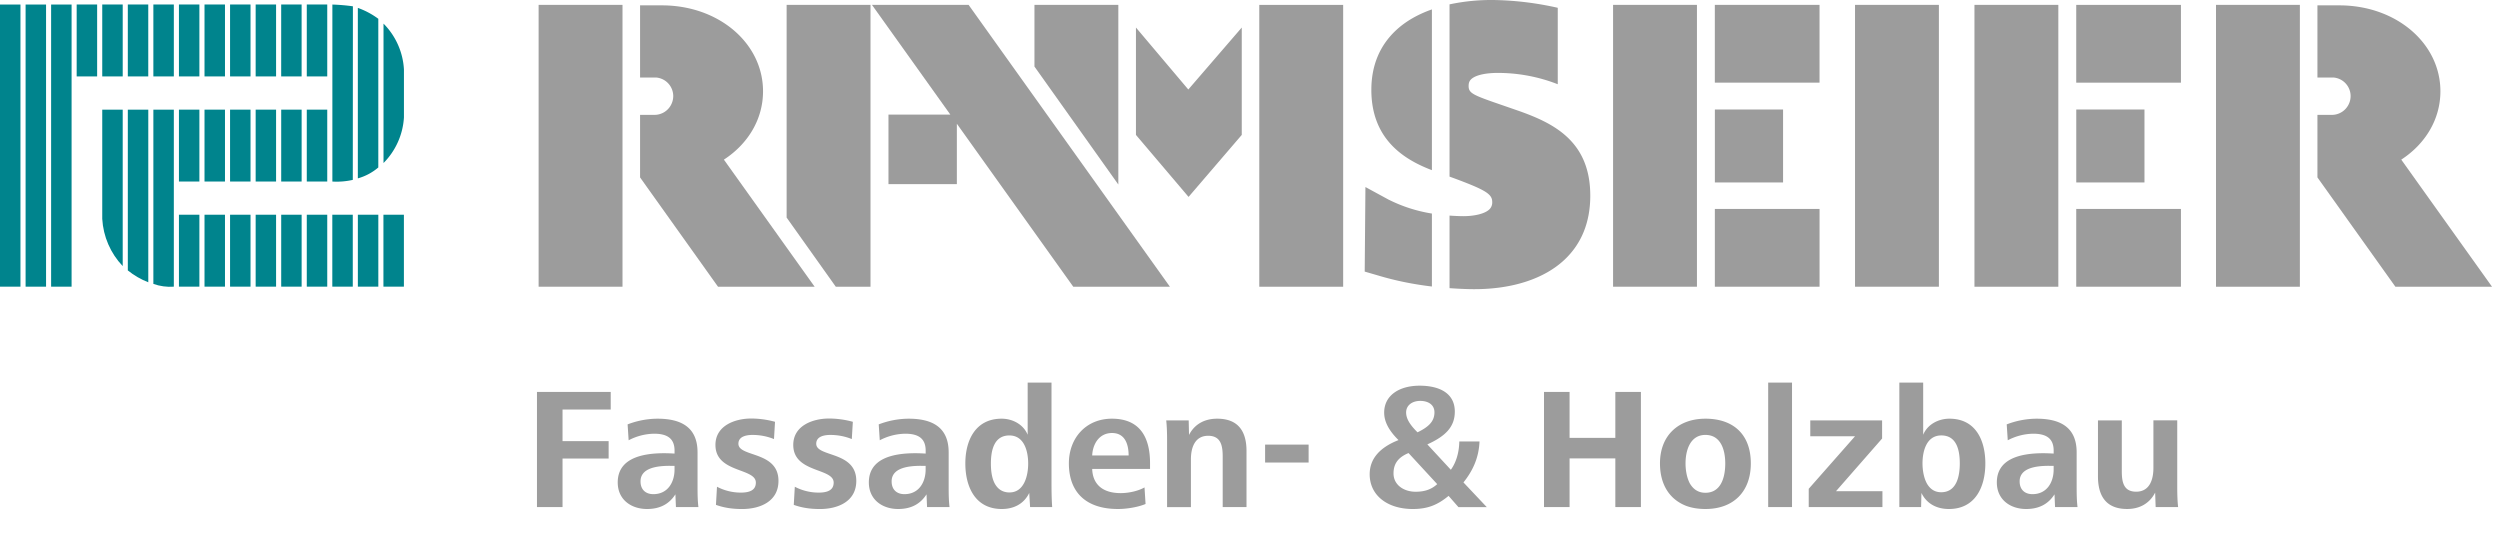 <svg id="Marke" xmlns="http://www.w3.org/2000/svg" width="118" height="26" version="1.1" viewBox="0 0 118 26"><g fill="#9c9c9c"><path d="M25.345 23.935v-5.437h3.481v.831h-2.274v1.491h2.176v.823h-2.176v2.29h-1.207zM31.904 23.935l-.025-.603c-.285.448-.717.693-1.337.693-.75 0-1.385-.44-1.385-1.255 0-1.084 1.043-1.378 2.193-1.378.155 0 .334.008.489.017v-.139c0-.579-.35-.799-.969-.799a2.67 2.67 0 00-1.198.31l-.049-.75a3.98 3.98 0 011.41-.269c1.1 0 1.891.391 1.891 1.589v1.622c0 .416.008.677.041.962h-1.06zm-.293-1.948c-.66 0-1.378.122-1.378.734 0 .399.253.603.603.603.685 0 1.002-.562 1.002-1.165v-.171h-.228zM33.842 22.974a2.42 2.42 0 001.125.277c.432 0 .709-.122.709-.473 0-.701-1.907-.448-1.907-1.777 0-.921.937-1.247 1.687-1.247.4 0 .807.065 1.125.155l-.049.815a2.694 2.694 0 00-1.011-.195c-.285 0-.668.065-.668.416 0 .644 1.891.334 1.891 1.752 0 .986-.888 1.329-1.712 1.329-.465 0-.848-.057-1.239-.196l.049-.856zM37.515 22.974a2.42 2.42 0 001.125.277c.432 0 .709-.122.709-.473 0-.701-1.907-.448-1.907-1.777 0-.921.937-1.247 1.687-1.247.4 0 .807.065 1.125.155l-.049.815a2.694 2.694 0 00-1.011-.195c-.285 0-.668.065-.668.416 0 .644 1.891.334 1.891 1.752 0 .986-.888 1.329-1.712 1.329-.465 0-.848-.057-1.239-.196l.049-.856zM43.757 23.935l-.025-.603c-.285.448-.717.693-1.337.693-.75 0-1.385-.44-1.385-1.255 0-1.084 1.043-1.378 2.193-1.378.155 0 .334.008.489.017v-.139c0-.579-.35-.799-.969-.799a2.67 2.67 0 00-1.198.31l-.049-.75a3.98 3.98 0 011.41-.269c1.1 0 1.891.391 1.891 1.589v1.622c0 .416.008.677.041.962h-1.06zm-.294-1.948c-.66 0-1.378.122-1.378.734 0 .399.253.603.603.603.685 0 1.002-.562 1.002-1.165v-.171h-.228zM48.62 23.935l-.04-.668c-.253.522-.734.758-1.296.758-1.255 0-1.72-1.051-1.72-2.152 0-1.092.481-2.111 1.711-2.111.522 0 1.027.269 1.231.758v-2.462h1.125v4.736c0 .465.008.807.032 1.141H48.62zm-.97-.692c.693 0 .88-.799.88-1.361 0-.571-.18-1.329-.888-1.329-.742 0-.872.742-.872 1.329 0 .293.033.636.163.905.13.261.351.457.717.457zM51.551 22.134c.024.709.472 1.141 1.345 1.141.399 0 .84-.106 1.125-.269l.049.782c-.326.139-.855.237-1.304.237-1.508 0-2.315-.791-2.315-2.152 0-1.214.823-2.111 2.03-2.111 1.312 0 1.801.864 1.801 2.103v.269h-2.73zm1.72-.636c0-.514-.163-1.06-.783-1.06s-.913.538-.937 1.06h1.72zM55.086 23.935v-3.179c0-.302-.008-.611-.04-.913h1.06l.016.685c.269-.522.75-.766 1.328-.766.986 0 1.385.587 1.385 1.524v2.649h-1.124v-2.388c0-.489-.074-.978-.685-.978-.636 0-.815.571-.815 1.109v2.258h-1.125zM59.713 21.832v-.848h2.054v.848h-2.054zM69.833 20.838c-.033.823-.359 1.434-.758 1.932l1.1 1.165h-1.337l-.465-.53c-.522.432-.994.62-1.687.62-1.214 0-2.037-.652-2.037-1.639 0-.725.465-1.263 1.361-1.614-.44-.432-.677-.856-.677-1.296 0-.831.734-1.272 1.671-1.272.921 0 1.663.342 1.663 1.223 0 .717-.432 1.157-1.296 1.548l1.109 1.198c.253-.35.391-.823.399-1.337h.954zm-3.35.546c-.554.228-.709.571-.709.962 0 .546.489.864 1.043.864.391 0 .725-.09 1.019-.359l-1.353-1.467zm1.223-1.924c0-.367-.31-.538-.669-.538-.375 0-.668.204-.668.546 0 .261.139.546.538.937.522-.252.799-.514.799-.945zM72.877 23.935v-5.437h1.207v2.168h2.16v-2.168h1.207v5.437h-1.207v-2.299h-2.16v2.299h-1.207zM78.351 21.873c0-1.337.888-2.111 2.144-2.111 1.328 0 2.144.75 2.144 2.111 0 1.321-.807 2.152-2.144 2.152-.334 0-.636-.049-.905-.147-.799-.31-1.239-1.019-1.239-2.005zm2.144 1.386c.717 0 .937-.693.937-1.386 0-.628-.203-1.345-.937-1.345-.717 0-.938.725-.938 1.345 0 .334.065.685.204.946.155.261.383.44.734.44zM83.458 23.935v-5.877h1.125v5.877h-1.125zM85.372 23.935v-.864l2.184-2.478h-2.111v-.75h3.39v.856l-2.176 2.486h2.192v.75H85.37zM89.649 23.935v-5.877h1.125v2.462c.204-.489.717-.758 1.239-.758 1.239 0 1.695 1.019 1.695 2.111 0 1.101-.465 2.152-1.72 2.152-.562 0-1.043-.237-1.296-.758l-.016.668h-1.027zm1.972-.701c.742 0 .881-.774.881-1.362s-.13-1.32-.872-1.32c-.709 0-.888.758-.888 1.32 0 .285.049.628.18.897.13.261.35.465.7.465zM96.998 23.935l-.025-.603c-.285.448-.717.693-1.337.693-.75 0-1.385-.44-1.385-1.255 0-1.084 1.043-1.378 2.193-1.378.155 0 .334.008.489.017v-.139c0-.579-.35-.799-.969-.799a2.67 2.67 0 00-1.198.31l-.049-.75a3.98 3.98 0 011.41-.269c1.1 0 1.891.391 1.891 1.589v1.622c0 .416.008.677.041.962h-1.06zm-.293-1.948c-.66 0-1.378.122-1.378.734 0 .399.253.603.603.603.685 0 1.002-.562 1.002-1.165v-.171h-.228zM101.747 23.935l-.024-.685c-.269.522-.742.774-1.321.774-.986 0-1.378-.603-1.378-1.541v-2.641h1.125v2.388c0 .489.065.978.677.978.636 0 .815-.571.815-1.117v-2.25h1.125v3.17c0 .302.008.62.041.921h-1.06z"/></g><g fill="#00848d"><path id="Rechteck_17" d="M18.098 10.135h.966v3.395h-.966z"/><path id="Rechteck_18" d="M16.891 10.135h.966v3.395h-.966z"/><path id="Rechteck_19" d="M15.685 10.135h.966v3.395h-.966z"/><path id="Rechteck_20" d="M14.48 10.135h.966v3.395h-.966z"/><path id="Rechteck_21" d="M13.273 10.135h.964v3.395h-.964z"/><path id="Rechteck_22" d="M12.067 10.135h.964v3.395h-.964z"/><path id="Rechteck_23" d="M10.859 10.135h.966v3.395h-.966z"/><path id="Rechteck_24" d="M9.653 10.135h.966v3.395h-.966z"/><path id="Rechteck_25" d="M8.446 10.135h.965v3.395h-.965z"/><path id="Pfad_2" d="M5.792 5.175h-.966v5.156c.048.834.39 1.624.966 2.229V5.175"/><path id="Pfad_3" d="M6.999 5.175h-.966v7.589c.291.235.617.424.966.56V5.175"/><path id="Pfad_4" d="M8.206 5.175h-.967V13.4c.309.11.638.155.966.131V5.175"/><path id="Rechteck_28" d="M8.446 5.175h.965v3.393h-.965z"/><path id="Rechteck_29" d="M9.653 5.175h.966v3.393h-.966z"/><path id="Rechteck_30" d="M10.859 5.175h.966v3.393h-.966z"/><path id="Rechteck_31" d="M12.067 5.175h.964v3.393h-.964z"/><path id="Rechteck_32" d="M13.273 5.175h.964v3.393h-.964z"/><path id="Rechteck_33" d="M14.48 5.175h.966v3.393h-.966z"/><path id="Rechteck_34" d="M3.619.212h.966v3.395h-.966z"/><path id="Rechteck_35" d="M4.826.212h.966v3.395h-.966z"/><path id="Rechteck_36" d="M6.033.212h.965v3.395h-.965z"/><path id="Rechteck_37" d="M7.239.212h.966v3.395h-.966z"/><path id="Rechteck_38" d="M8.446.212h.965v3.395h-.965z"/><path id="Rechteck_39" d="M9.653.212h.966v3.395h-.966z"/><path id="Rechteck_40" d="M10.859.212h.966v3.395h-.966z"/><path id="Rechteck_41" d="M12.067.212h.964v3.395h-.964z"/><path id="Rechteck_42" d="M13.272.212h.964v3.395h-.964z"/><path id="Rechteck_43" d="M14.48.212h.966v3.395h-.966z"/><path id="Pfad_5" d="M18.099 7.698a3.341 3.341 0 00.967-2.154V3.279a3.328 3.328 0 00-.964-2.164v6.583"/><path id="Pfad_6" d="M16.892 8.419c.355-.1.683-.275.964-.515V.887a3.725 3.725 0 00-.966-.515v8.047"/><path id="Pfad_7" d="M15.687 8.569c.324.019.648-.007.965-.079l.005-8.192a8.982 8.982 0 00-.969-.083v8.353"/><path id="Rechteck_44" d="M2.413.214h.966v13.317h-.966z"/><path id="Rechteck_45" d="M1.208.214h.966v13.317h-.966z"/><path id="Rechteck_46" d="M0 .214h.966v13.317H0z"/></g><path d="M34.167 7.535c1.13-.735 1.848-1.896 1.848-3.226 0-2.274-2.095-4.056-4.77-4.056h-1.034v3.405h.748a.881.881 0 01.818.879.886.886 0 01-.084.372.882.882 0 01-.799.513h-.683v2.952l3.679 5.159h4.561l-4.284-5.999z" fill="#9c9c9c"/><path fill="#9c9c9c" d="M41.088 13.533V.23h-3.959v10.04l2.32 3.263h1.639zM52.785.23h-3.959v2.911l3.959 5.568V.23z"/><g fill="#9c9c9c"><path d="M65.865 1.455c-.746.71-1.128 1.634-1.137 2.748-.017 2.383 1.561 3.335 2.858 3.829V.444c-.618.218-1.224.538-1.722 1.012zM65.556 9.43l-1.108-.602-.034 3.991.623.181c.81.244 1.653.417 2.549.523V10.08a7.023 7.023 0 01-2.03-.651zM71.66 5.225l-1.186-.411c-1.006-.352-1.157-.451-1.155-.764.001-.175.065-.257.12-.31.214-.204.724-.314 1.402-.297a7.743 7.743 0 012.685.533V.368a14.751 14.751 0 00-2.929-.366 9.52 9.52 0 00-2.179.204v8.13l.199.072c1.514.562 1.819.753 1.816 1.13a.448.448 0 01-.138.348c-.219.208-.731.331-1.331.316a11.697 11.697 0 01-.546-.026v3.425c.311.022.627.039.952.046.075.002.148.002.222.002 1.804 0 3.313-.495 4.268-1.404.788-.75 1.192-1.749 1.201-2.968.02-2.624-1.744-3.467-3.401-4.052z"/></g><path fill="#9c9c9c" d="M25.423.23h3.959v13.303h-3.959zM59.438.231h3.959v13.303h-3.959zM76.137.23h3.959v13.303h-3.959zM87.557.23h3.959v13.303h-3.959z"/><path transform="rotate(-90 83.411 2.066)" fill="#9c9c9c" d="M81.576-.405h3.671v4.942h-3.671z"/><path transform="rotate(-90 83.412 11.697)" fill="#9c9c9c" d="M81.576 9.226h3.671v4.942h-3.671z"/><path fill="#9c9c9c" d="M55.219 13.533L45.718.23h-4.561l3.698 5.178h-2.919v3.284h3.228V5.841l5.494 7.692h4.561z"/><path transform="rotate(-90 82.551 6.89)" fill="#9c9c9c" d="M80.829 5.281h3.443V8.5h-3.443z"/><path fill="#9c9c9c" d="M58.611 6.368L56.1 9.294l-2.483-2.926V1.3l2.471 2.925L58.611 1.3v5.068zM113.339 7.535c1.13-.735 1.848-1.896 1.848-3.226 0-2.274-2.095-4.056-4.77-4.056h-1.034v3.405h.748a.881.881 0 01.818.879.886.886 0 01-.084.372.882.882 0 01-.799.513h-.683v2.952l3.679 5.159h4.561l-4.284-5.999zM104.595.23h3.959v13.303h-3.959zM93.194.23h3.959v13.303h-3.959z"/><path transform="rotate(-90 100.469 2.066)" fill="#9c9c9c" d="M98.633-.405h3.671v4.942h-3.671z"/><path transform="rotate(-90 100.469 11.697)" fill="#9c9c9c" d="M98.633 9.226h3.671v4.942h-3.671z"/><path transform="rotate(-90 99.609 6.89)" fill="#9c9c9c" d="M97.887 5.281h3.443V8.5h-3.443z"/><path d="M46.402-32.54v-5.426h3.474v.83h-2.27v1.489h2.173v.822h-2.173v2.286h-1.204zM52.951-32.54l-.024-.602c-.285.447-.716.691-1.335.691-.748 0-1.383-.439-1.383-1.253 0-1.082 1.041-1.375 2.188-1.375.155 0 .333.008.488.016v-.138c0-.578-.35-.797-.968-.797-.366 0-.813.106-1.196.309l-.049-.749a3.963 3.963 0 011.407-.268c1.098 0 1.888.39 1.888 1.586v1.619c0 .415.008.675.04.96H52.95zm-.293-1.944c-.659 0-1.375.122-1.375.732 0 .399.252.602.602.602.683 0 1-.561 1-1.163v-.171h-.228.001zM54.887-33.5c.358.187.74.277 1.123.277.431 0 .708-.122.708-.472 0-.7-1.904-.447-1.904-1.773 0-.919.936-1.245 1.684-1.245.399 0 .806.065 1.123.154l-.049.814a2.688 2.688 0 00-1.009-.195c-.285 0-.667.065-.667.415 0 .643 1.887.333 1.887 1.749 0 .984-.887 1.326-1.708 1.326-.464 0-.846-.057-1.236-.195l.049-.854h-.001zM58.555-33.5c.358.187.74.277 1.123.277.431 0 .708-.122.708-.472 0-.7-1.904-.447-1.904-1.773 0-.919.936-1.245 1.684-1.245.398 0 .805.065 1.122.154l-.049.814a2.688 2.688 0 00-1.009-.195c-.285 0-.667.065-.667.415 0 .643 1.887.333 1.887 1.749 0 .984-.887 1.326-1.708 1.326-.464 0-.846-.057-1.236-.195l.049-.855zM64.786-32.54l-.024-.602c-.285.447-.716.691-1.335.691-.748 0-1.383-.439-1.383-1.253 0-1.082 1.041-1.375 2.188-1.375.155 0 .333.008.488.016v-.138c0-.578-.35-.797-.968-.797-.366 0-.813.106-1.196.309l-.049-.749a3.963 3.963 0 011.407-.268c1.098 0 1.888.39 1.888 1.586v1.619c0 .415.008.675.04.96h-1.057zm-.293-1.944c-.659 0-1.375.122-1.375.732 0 .399.252.602.602.602.683 0 1-.561 1-1.163v-.171h-.227zM69.643-32.54l-.041-.667c-.252.521-.732.756-1.293.756-1.253 0-1.717-1.049-1.717-2.148 0-1.09.48-2.107 1.708-2.107.521 0 1.025.268 1.228.757v-2.457h1.123v4.727c0 .464.008.805.032 1.139h-1.04zm-.968-.692c.692 0 .879-.797.879-1.358 0-.57-.179-1.326-.887-1.326-.741 0-.871.74-.871 1.326 0 .293.033.634.163.903.13.26.35.456.716.455zM72.571-34.338c.025.708.472 1.139 1.342 1.139.398 0 .838-.106 1.122-.268l.049.781c-.326.138-.854.236-1.302.236-1.505 0-2.311-.789-2.311-2.148 0-1.212.822-2.107 2.026-2.107 1.31 0 1.798.862 1.798 2.099v.268h-2.724zm1.717-.634c0-.513-.163-1.058-.781-1.058s-.911.537-.936 1.058h1.717zM76.101-32.54v-3.173c0-.301-.008-.61-.04-.911h1.057l.016.684c.268-.521.749-.765 1.326-.765.984 0 1.383.586 1.383 1.521v2.644h-1.122v-2.384c0-.488-.073-.976-.684-.976-.635 0-.813.57-.813 1.106v2.254h-1.123zM80.721-34.638v-.846h2.05v.846h-2.05zM88.782-32.54l-.024-.684c-.269.521-.741.773-1.318.773-.984 0-1.375-.602-1.375-1.537v-2.636h1.123v2.384c0 .488.065.976.675.976.635 0 .813-.57.813-1.114v-2.245h1.123v3.165c0 .301.008.618.04.919h-1.057zM90.856-32.54v-3.173c0-.301-.008-.61-.04-.911h1.057l.016.684c.268-.521.749-.765 1.326-.765.984 0 1.383.586 1.383 1.521v2.644h-1.122v-2.384c0-.488-.073-.976-.684-.976-.635 0-.813.57-.813 1.106v2.254h-1.123zM98.47-32.54l-.041-.667c-.252.521-.732.756-1.293.756-1.253 0-1.717-1.049-1.717-2.148 0-1.09.48-2.107 1.708-2.107.521 0 1.025.268 1.228.757v-2.457h1.123v4.727c0 .464.008.805.032 1.139h-1.041zm-.968-.692c.692 0 .879-.797.879-1.358 0-.57-.179-1.326-.887-1.326-.741 0-.871.74-.871 1.326 0 .293.033.634.163.903.13.26.35.456.716.455zM103.049-32.54v-5.426h1.204v2.164h2.156v-2.164h1.205v5.426h-1.205v-2.294h-2.156v2.294h-1.204zM108.515-34.598c0-1.334.887-2.107 2.14-2.107 1.326 0 2.14.748 2.14 2.107 0 1.318-.806 2.148-2.14 2.148-.333 0-.635-.049-.903-.146-.797-.309-1.237-1.017-1.237-2.001zm2.14 1.383c.716 0 .936-.692.936-1.383 0-.626-.203-1.342-.936-1.342-.716 0-.936.724-.936 1.342 0 .333.065.684.203.944.155.26.383.439.733.439zM113.615-32.54v-5.865h1.123v5.865h-1.123zM115.528-32.54v-.862l2.18-2.473h-2.107v-.749h3.384v.854l-2.172 2.482h2.188v.748h-3.473zM119.798-32.54v-5.865h1.123v2.457c.203-.488.716-.757 1.237-.757 1.236 0 1.692 1.017 1.692 2.107 0 1.098-.464 2.148-1.717 2.148-.561 0-1.041-.236-1.294-.756l-.016.667h-1.025zm1.969-.7c.74 0 .878-.773.878-1.359s-.13-1.318-.87-1.318c-.708 0-.887.757-.887 1.318 0 .285.049.627.179.895.13.26.35.464.7.464zM127.135-32.54l-.024-.602c-.285.447-.716.691-1.335.691-.748 0-1.383-.439-1.383-1.253 0-1.082 1.041-1.375 2.188-1.375.155 0 .333.008.488.016v-.138c0-.578-.35-.797-.968-.797-.366 0-.813.106-1.196.309l-.049-.749a3.963 3.963 0 011.407-.268c1.098 0 1.888.39 1.888 1.586v1.619c0 .415.008.675.04.96h-1.057.001zm-.293-1.944c-.659 0-1.375.122-1.375.732 0 .399.252.602.602.602.683 0 1-.561 1-1.163v-.171h-.227zM131.878-32.54l-.025-.684c-.268.521-.74.773-1.318.773-.984 0-1.375-.602-1.375-1.537v-2.636h1.123v2.384c0 .488.065.976.675.976.634 0 .813-.57.813-1.114v-2.245h1.122v3.165c0 .301.008.618.041.919h-1.057zM135.856-32.54l2.066-5.426h1.578l2.074 5.426h-1.252l-.481-1.359h-2.31l-.488 1.359h-1.187zm1.92-2.18h1.814l-.895-2.482-.919 2.482zM144.421-34.768v-.789h2.123v2.798c-.521.228-1.228.309-1.773.309-1.733 0-3.042-.96-3.042-2.798 0-1.781 1.472-2.798 3.14-2.798.553 0 1.098.074 1.578.244l-.049.911a3.112 3.112 0 00-1.366-.301c-1.196 0-2.042.707-2.042 1.944 0 1.131.61 1.944 1.822 1.944.252 0 .48-.024.667-.081v-1.383h-1.058z" fill="#9c9c9c"/><g><g fill="#0a848d"><path id="Rechteck_171" data-name="Rechteck_17" d="M39.077-46.348h.966v3.395h-.966z"/><path id="Rechteck_181" data-name="Rechteck_18" d="M37.87-46.348h.966v3.395h-.966z"/><path id="Rechteck_191" data-name="Rechteck_19" d="M36.664-46.348h.966v3.395h-.966z"/><path id="Rechteck_201" data-name="Rechteck_20" d="M35.459-46.348h.966v3.395h-.966z"/><path id="Rechteck_211" data-name="Rechteck_21" d="M34.252-46.348h.964v3.395h-.964z"/><path id="Rechteck_221" data-name="Rechteck_22" d="M33.046-46.348h.964v3.395h-.964z"/><path id="Rechteck_231" data-name="Rechteck_23" d="M31.838-46.348h.966v3.395h-.966z"/><path id="Rechteck_241" data-name="Rechteck_24" d="M30.632-46.348h.966v3.395h-.966z"/><path id="Rechteck_251" data-name="Rechteck_25" d="M29.425-46.348h.965v3.395h-.965z"/><path id="Pfad_21" data-name="Pfad_2" d="M26.771-51.308h-.966v5.156c.048.834.39 1.624.966 2.229v-7.385"/><path id="Pfad_31" data-name="Pfad_3" d="M27.978-51.308h-.966v7.589c.291.235.617.424.966.56v-8.149"/><path id="Pfad_41" data-name="Pfad_4" d="M29.185-51.308h-.967v8.225c.309.11.638.155.966.131v-8.356"/><path id="Rechteck_281" data-name="Rechteck_28" d="M29.425-51.308h.965v3.393h-.965z"/><path id="Rechteck_291" data-name="Rechteck_29" d="M30.632-51.308h.966v3.393h-.966z"/><path id="Rechteck_301" data-name="Rechteck_30" d="M31.838-51.308h.966v3.393h-.966z"/><path id="Rechteck_311" data-name="Rechteck_31" d="M33.046-51.308h.964v3.393h-.964z"/><path id="Rechteck_321" data-name="Rechteck_32" d="M34.252-51.308h.964v3.393h-.964z"/><path id="Rechteck_331" data-name="Rechteck_33" d="M35.459-51.308h.966v3.393h-.966z"/><path id="Rechteck_341" data-name="Rechteck_34" d="M24.598-56.271h.966v3.395h-.966z"/><path id="Rechteck_351" data-name="Rechteck_35" d="M25.805-56.271h.966v3.395h-.966z"/><path id="Rechteck_361" data-name="Rechteck_36" d="M27.012-56.271h.965v3.395h-.965z"/><path id="Rechteck_371" data-name="Rechteck_37" d="M28.218-56.271h.966v3.395h-.966z"/><path id="Rechteck_381" data-name="Rechteck_38" d="M29.425-56.271h.965v3.395h-.965z"/><path id="Rechteck_391" data-name="Rechteck_39" d="M30.632-56.271h.966v3.395h-.966z"/><path id="Rechteck_401" data-name="Rechteck_40" d="M31.838-56.271h.966v3.395h-.966z"/><path id="Rechteck_411" data-name="Rechteck_41" d="M33.046-56.271h.964v3.395h-.964z"/><path id="Rechteck_421" data-name="Rechteck_42" d="M34.251-56.271h.964v3.395h-.964z"/><path id="Rechteck_431" data-name="Rechteck_43" d="M35.459-56.271h.966v3.395h-.966z"/><path id="Pfad_51" data-name="Pfad_5" d="M39.078-48.785a3.341 3.341 0 00.967-2.154v-2.265a3.328 3.328 0 00-.964-2.164v6.583"/><path id="Pfad_61" data-name="Pfad_6" d="M37.871-48.064c.355-.1.683-.275.964-.515v-7.017a3.725 3.725 0 00-.966-.515v8.047"/><path id="Pfad_71" data-name="Pfad_7" d="M36.666-47.914c.324.019.648-.007.965-.079l.005-8.192a8.982 8.982 0 00-.969-.083v8.354"/><path id="Rechteck_441" data-name="Rechteck_44" d="M23.392-56.269h.966v13.317h-.966z"/><path id="Rechteck_451" data-name="Rechteck_45" d="M22.187-56.269h.966v13.317h-.966z"/><path id="Rechteck_461" data-name="Rechteck_46" d="M20.979-56.269h.966v13.317h-.966z"/></g><path d="M55.146-48.949c1.13-.735 1.848-1.896 1.848-3.226 0-2.274-2.095-4.056-4.77-4.056H51.19v3.406h.748a.881.881 0 01.818.879.886.886 0 01-.084.372.882.882 0 01-.799.513h-.683v2.952l3.679 5.159h4.561l-4.284-5.999z" fill="#9c9c9c"/><path fill="#9c9c9c" d="M62.067-42.95v-13.303h-3.959v10.04l2.32 3.263h1.639zM73.764-56.253h-3.959v2.911l3.959 5.568v-8.479z"/><g fill="#9c9c9c"><path d="M86.844-55.028c-.746.71-1.128 1.634-1.137 2.748-.017 2.383 1.561 3.335 2.858 3.829v-7.588c-.618.218-1.224.538-1.721 1.011zM86.535-47.053l-1.107-.602-.034 3.991.623.181c.81.244 1.653.417 2.549.523v-3.443a7.023 7.023 0 01-2.03-.651h-.001zM92.639-51.258l-1.186-.411c-1.006-.352-1.157-.451-1.155-.764 0-.175.065-.257.12-.31.214-.204.724-.314 1.402-.297a7.743 7.743 0 012.685.533v-3.608a14.751 14.751 0 00-2.929-.366 9.52 9.52 0 00-2.179.204v8.13l.199.072c1.514.562 1.819.753 1.816 1.13a.445.445 0 01-.138.348c-.219.208-.731.331-1.331.316a11.697 11.697 0 01-.546-.026v3.425c.311.022.627.039.952.046.075.002.148.002.222.002 1.804 0 3.313-.495 4.268-1.404.788-.75 1.192-1.749 1.201-2.968.02-2.624-1.744-3.467-3.401-4.052z"/></g><path fill="#9c9c9c" d="M46.402-56.253h3.959v13.303h-3.959zM80.417-56.253h3.959v13.303h-3.959zM97.115-56.253h3.959v13.303h-3.959zM108.536-56.253h3.959v13.303h-3.959zM101.919-56.253h4.942v3.671h-4.942zM101.919-46.621h4.942v3.671h-4.942zM76.198-42.95l-9.501-13.303h-4.561l3.698 5.178h-2.919v3.284h3.228v-2.851l5.494 7.692h4.561zM101.921-51.315h3.219v3.443h-3.219zM79.59-50.115l-2.511 2.926-2.483-2.926v-5.068l2.47 2.925 2.524-2.925v5.068zM134.318-48.949c1.13-.735 1.848-1.896 1.848-3.226 0-2.274-2.095-4.056-4.77-4.056h-1.034v3.406h.748a.881.881 0 01.818.879.886.886 0 01-.084.372.882.882 0 01-.799.513h-.683v2.952l3.679 5.159h4.561l-4.284-5.999zM125.574-56.253h3.959v13.303h-3.959zM114.173-56.253h3.959v13.303h-3.959zM118.976-56.253h4.942v3.671h-4.942zM118.976-46.621h4.942v3.671h-4.942zM118.978-51.315h3.219v3.443h-3.219z"/></g></svg>